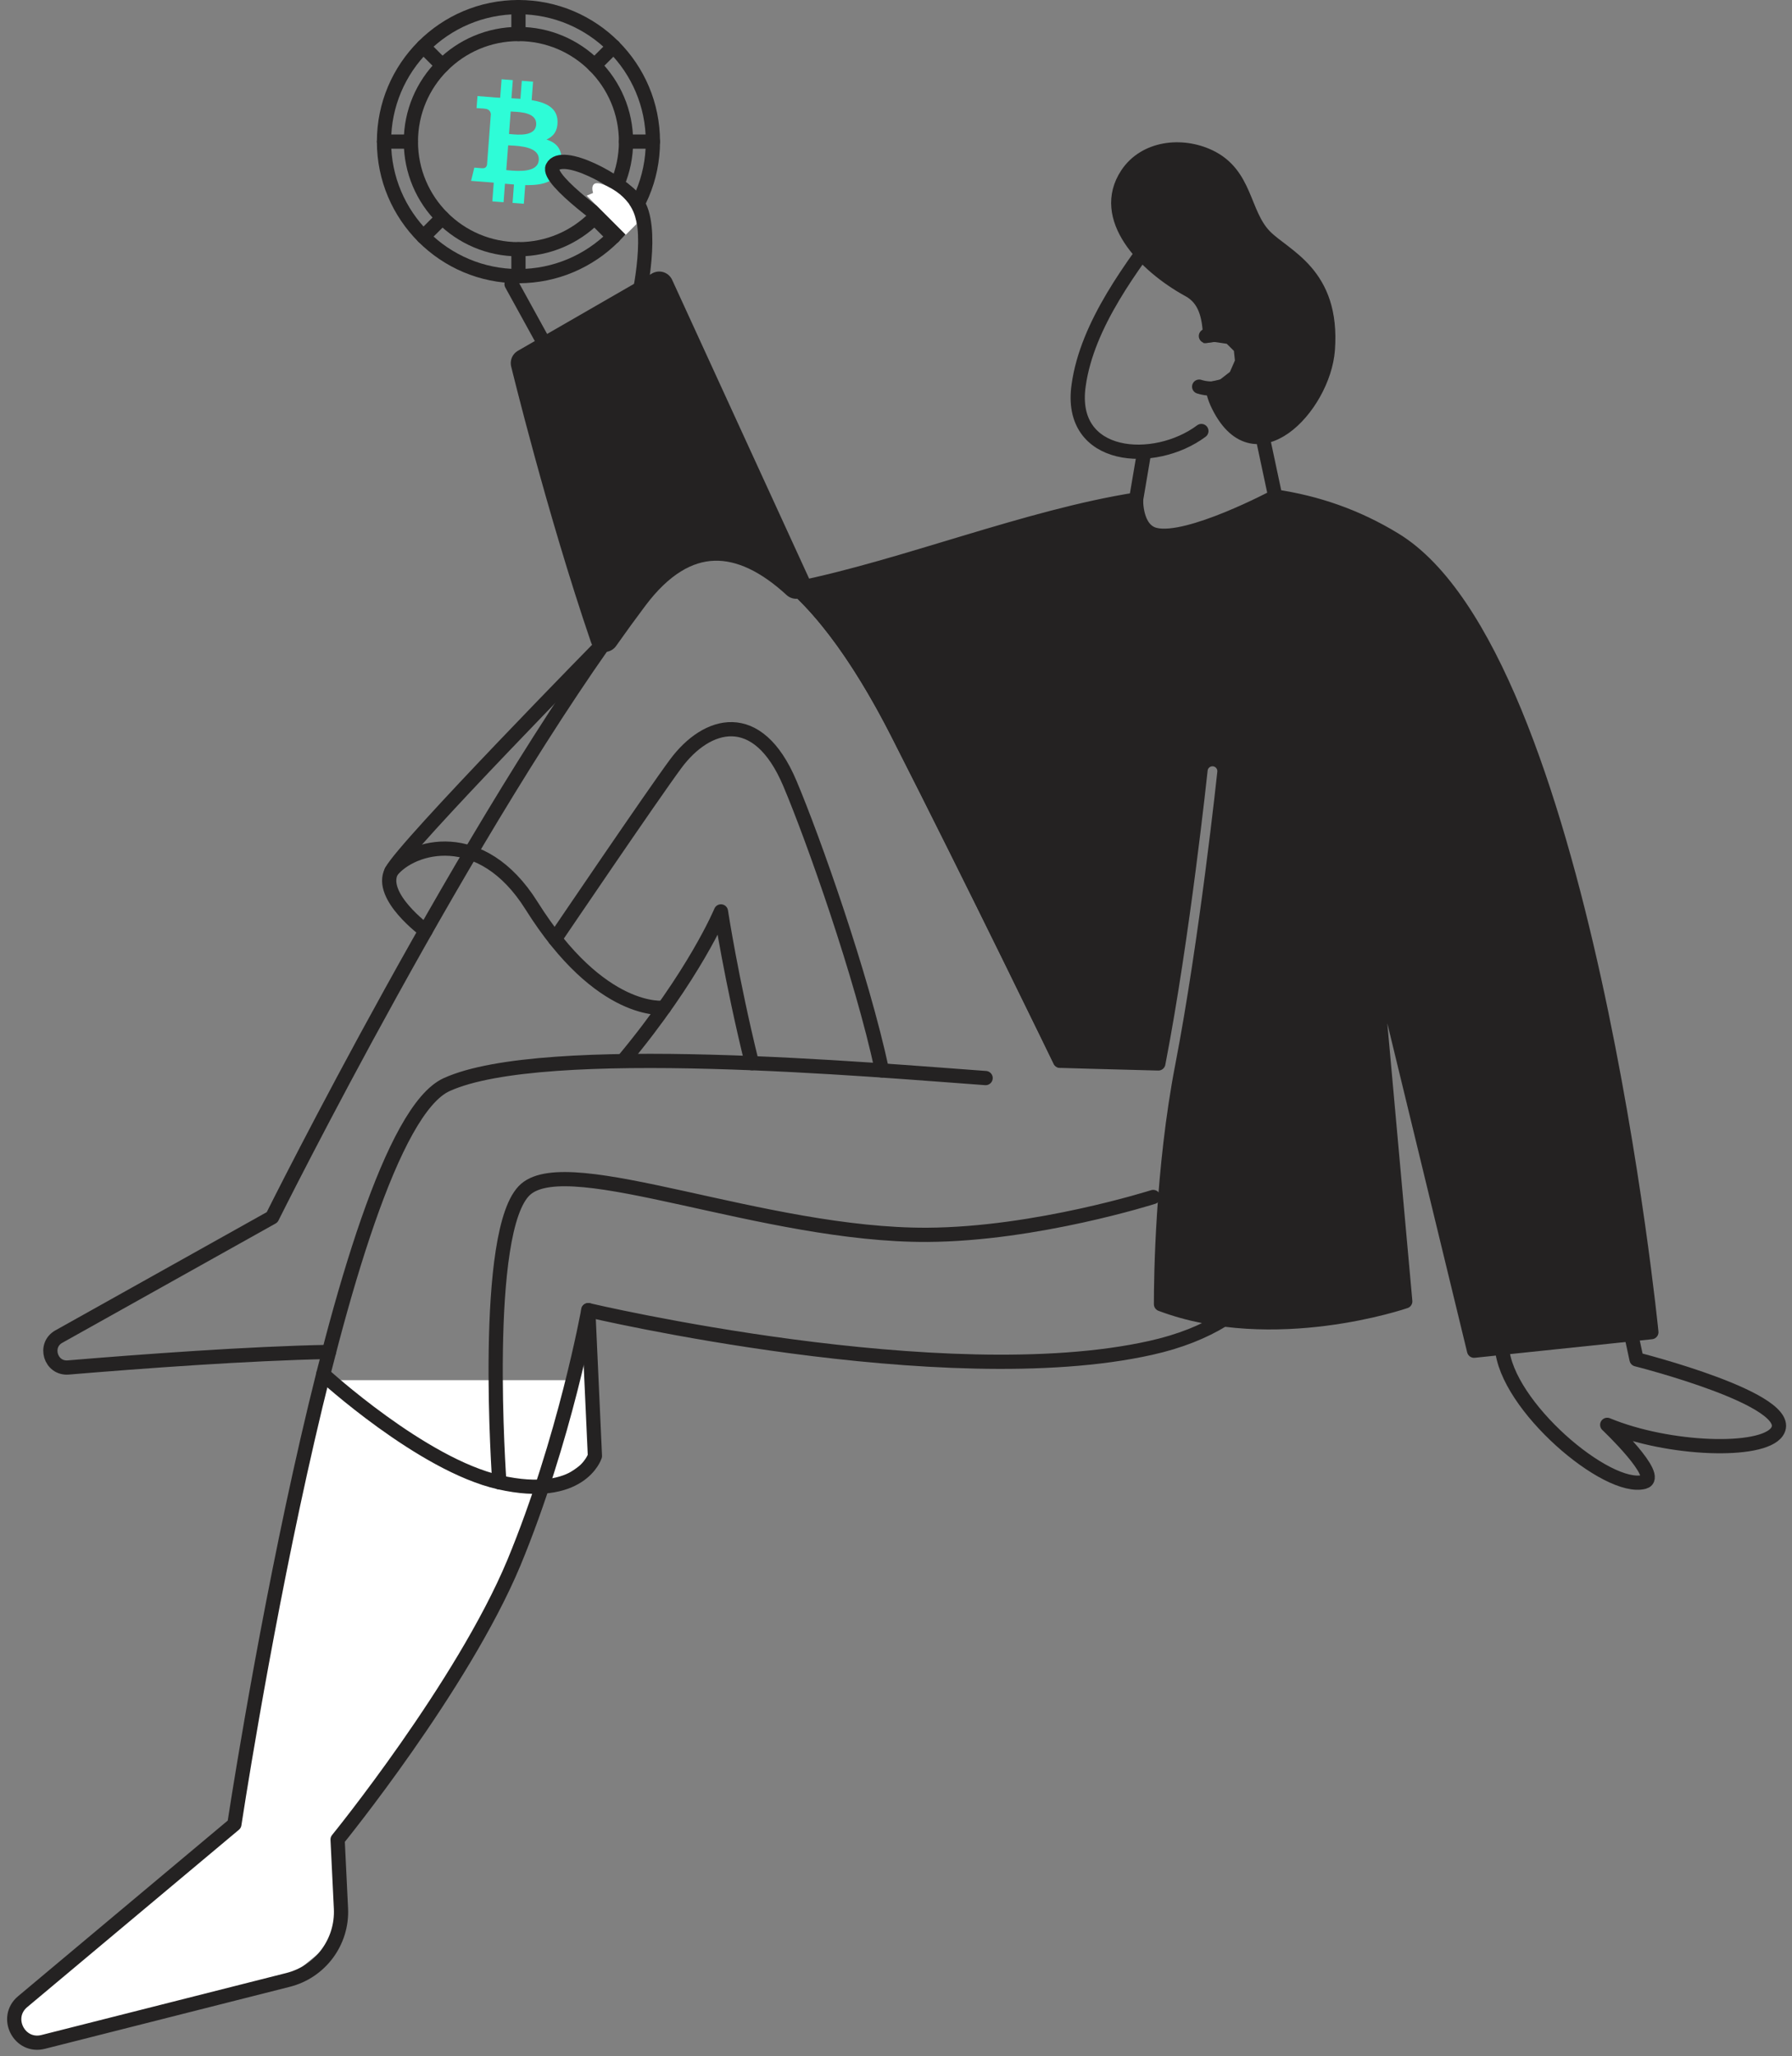 <svg width="252" height="289" viewBox="0 0 252 289" fill="none" xmlns="http://www.w3.org/2000/svg">
    <rect x="0" y="0" width="252" height="289" fill="#808080" stroke="none"/>
    <circle cx="72.907" cy="19.907" r="18.907" stroke="#242222" stroke-width="2" stroke-linecap="round" stroke-linejoin="round"/>
    <circle cx="72.907" cy="19.907" r="15.126" stroke="#242222" stroke-width="2" stroke-linecap="round" stroke-linejoin="round"/>
    <path d="M54 19.907H57.782" stroke="#242222" stroke-width="2" stroke-linecap="round" stroke-linejoin="round"/>
    <path d="M88.032 19.907H91.814" stroke="#242222" stroke-width="2" stroke-linecap="round" stroke-linejoin="round"/>
    <path d="M72.907 4.781V1" stroke="#242222" stroke-width="2" stroke-linecap="round" stroke-linejoin="round"/>
    <path d="M72.907 35.032V38.814" stroke="#242222" stroke-width="2" stroke-linecap="round" stroke-linejoin="round"/>
    <path d="M59.538 6.538L62.212 9.211" stroke="#242222" stroke-width="2" stroke-linecap="round" stroke-linejoin="round"/>
    <path d="M83.602 30.602L86.277 33.276" stroke="#242222" stroke-width="2" stroke-linecap="round" stroke-linejoin="round"/>
    <path d="M83.602 9.211L86.277 6.538" stroke="#242222" stroke-width="2" stroke-linecap="round" stroke-linejoin="round"/>
    <path d="M62.212 30.602L59.538 33.276" stroke="#242222" stroke-width="2" stroke-linecap="round" stroke-linejoin="round"/>
    <path fill-rule="evenodd" clip-rule="evenodd" d="M78.404 17.05C78.365 15.162 76.795 14.411 74.765 14.078L74.962 11.477L73.379 11.358L73.188 13.889C72.772 13.858 72.346 13.834 71.923 13.81L72.116 11.262L70.534 11.142L70.337 13.742C69.993 13.723 69.657 13.704 69.328 13.679L69.329 13.671L67.146 13.505L67.018 15.195C67.018 15.195 68.189 15.261 68.168 15.281C68.809 15.33 68.99 15.718 69.026 16.044L68.802 19.006C68.846 19.009 68.903 19.016 68.968 19.029L68.801 19.017L68.486 23.167C68.443 23.366 68.3 23.679 67.852 23.646C67.871 23.665 66.701 23.558 66.701 23.558L66.244 25.425L68.304 25.581C68.536 25.599 68.766 25.619 68.994 25.638L68.994 25.638C69.142 25.651 69.288 25.664 69.433 25.676L69.235 28.306L70.816 28.426L71.013 25.824C71.446 25.866 71.866 25.901 72.276 25.932L72.079 28.522L73.662 28.642L73.861 26.017C76.534 26.065 78.447 25.536 78.867 23.055C79.206 21.058 78.328 20.088 76.845 19.611C77.798 19.212 78.434 18.432 78.403 17.05L78.404 17.05ZM75.763 22.506C75.627 24.309 72.796 24.055 71.502 23.939C71.386 23.928 71.282 23.919 71.194 23.912L71.459 20.428C71.566 20.436 71.698 20.443 71.846 20.451C73.176 20.52 75.902 20.662 75.764 22.506L75.763 22.506ZM71.84 18.856C72.92 18.956 75.275 19.173 75.399 17.534C75.526 15.858 73.254 15.746 72.144 15.692C72.019 15.686 71.909 15.68 71.818 15.673L71.579 18.833C71.653 18.839 71.741 18.847 71.84 18.856Z" fill="#2EFCD7"/>
    <path d="M80 194H45.5L40 216.5L33 256L3.5 281L1.5 284L3.5 287H7.5L40 278.5L45.5 274L48.5 270.5L47 265.5V258.5L50.5 255L61.5 238.5L68.5 228.5L76.5 209.5L83 205V191L80 194Z" fill="white"/>
    <path d="M149.077 149.103C149.077 149.103 137.098 124.394 126.226 103.043C115.086 81.164 101.178 68.65 89.272 84.477C65.976 115.45 38.266 171.104 38.266 171.104L8.276 187.871C6.096 189.091 7.112 192.422 9.605 192.215C19.763 191.367 35.041 190.234 46.263 190.03" stroke="#242222" stroke-width="2" stroke-linecap="round" stroke-linejoin="round"/>
    <path d="M105.738 149.442C102.835 137.666 101.382 128.108 101.382 128.108C101.382 128.108 97.675 137.058 87.66 149.069" stroke="#242222" stroke-width="2" stroke-linecap="round" stroke-linejoin="round"/>
    <path d="M164.284 30.596C159.2 37.359 152.879 45.581 151.685 54.155C150.157 64.724 162.356 65.499 168.944 60.586" stroke="#242222" stroke-width="2" stroke-linecap="round" stroke-linejoin="round"/>
    <path d="M170.172 47.128C170.037 44.423 169.494 42.02 167.201 40.763C160.899 37.317 154.468 30.596 158.516 24.491C161.011 20.73 166.187 20.176 170.073 22.026C175.249 24.491 174.737 29.983 177.844 33.189C180.627 36.062 187.527 38.369 186.725 49.164C186.125 57.245 176.232 67.717 171.136 56.586C170.856 55.974 170.662 55.31 170.527 54.612L172.022 54.266L173.771 52.911L174.683 50.829L174.476 48.863L172.986 47.383L170.828 47.059L170.172 47.128Z" fill="#242222" stroke="#242222" stroke-width="2"/>
    <path d="M169.582 47.231C177.707 45.512 175.335 56.424 168.633 54.348" stroke="#242222" stroke-width="2" stroke-linecap="round" stroke-linejoin="round"/>
    <path d="M138.601 151.534C123.041 150.429 76.453 146.229 62.794 152.462C47.631 159.402 32.957 256.426 32.957 256.426L3.182 281.36C0.528 283.583 2.715 287.864 6.072 287.014L40.516 278.297C45.067 277.145 48.176 272.946 47.947 268.258L47.475 258.563C47.475 258.563 65.004 237.022 72.253 219.696C79.459 202.323 82.73 184.157 82.73 184.157C82.73 184.157 132.724 195.96 161.808 189.462C165.884 188.557 169.279 187.191 172.066 185.467" stroke="#242222" stroke-width="2" stroke-linecap="round" stroke-linejoin="round"/>
    <path d="M160.903 63.499L159.154 73.803" stroke="#242222" stroke-width="2" stroke-linecap="round" stroke-linejoin="round"/>
    <path d="M179.337 69.795L177.375 60.586" stroke="#242222" stroke-width="2" stroke-linecap="round" stroke-linejoin="round"/>
    <path d="M211.211 189.369C211.745 197.585 226.044 209.708 231.195 208.295C233.745 207.596 226.015 200.277 226.015 200.277C234.65 203.854 247.781 204.294 249.884 201.264C252.967 196.823 230.139 191.074 230.139 191.074C230.139 191.074 229.718 189.087 229.379 187.548" stroke="#242222" stroke-width="2" stroke-linecap="round" stroke-linejoin="round"/>
    <path d="M85.197 90.079C85.197 90.079 56.851 118.93 55.043 122.462C53.235 125.996 59.842 130.825 59.842 130.825" stroke="#242222" stroke-width="2" stroke-linecap="round" stroke-linejoin="round"/>
    <path d="M55.043 122.462C57.883 118.862 67.675 116.038 74.742 127.291C84.505 142.836 93.383 141.645 93.383 141.645" stroke="#242222" stroke-width="2" stroke-linecap="round" stroke-linejoin="round"/>
    <path d="M78.04 131.989C78.04 131.989 91.769 111.735 95.036 107.338C99.374 101.498 106.523 99.351 111.074 110.112C114.343 117.842 121.152 137.029 124.034 150.467" stroke="#242222" stroke-width="2" stroke-linecap="round" stroke-linejoin="round"/>
    <path d="M45.459 193.173C45.459 193.173 59.352 205.902 70.22 208.356C81.688 210.948 83.66 204.656 83.66 204.656L82.728 184.155" stroke="#242222" stroke-width="2" stroke-linecap="round" stroke-linejoin="round"/>
    <path d="M70.22 208.356C70.22 208.356 67.658 172.584 73.933 167.155C80.208 161.729 107.468 173.693 130.412 173.569C145.709 173.487 162.166 168.25 162.166 168.25" stroke="#242222" stroke-width="2" stroke-linecap="round" stroke-linejoin="round"/>
    <path d="M112.002 82.65C116.98 87.199 121.82 94.39 126.226 103.043C137.1 124.392 149.077 149.103 149.077 149.103C149.077 149.103 155.213 149.29 162.89 149.479C162.907 149.387 162.926 149.294 162.943 149.202C166.336 131.661 168.803 108.453 168.829 108.219C168.925 107.295 169.755 106.624 170.681 106.721C171.605 106.817 172.277 107.647 172.18 108.573C172.154 108.807 169.673 132.16 166.252 149.841C163.44 164.383 163.263 179.638 163.265 183.315C179.154 189.291 197.614 182.917 197.614 182.917L192.882 130.494L207.293 189.857L232.223 187.249C232.223 187.249 222.763 92.125 196.154 75.859C190.714 72.531 185.088 70.647 179.337 69.795C179.337 69.795 167.094 76.325 162.427 75.173C159.607 74.478 159.762 70.222 159.762 70.222C144.446 72.636 127.015 79.701 112.082 82.711" fill="#242222"/>
    <path d="M112.002 82.65C116.98 87.199 121.82 94.39 126.226 103.043C137.1 124.392 149.077 149.103 149.077 149.103C149.077 149.103 155.213 149.29 162.89 149.479C162.907 149.387 162.926 149.294 162.943 149.202C166.336 131.661 168.803 108.453 168.829 108.219C168.925 107.295 169.755 106.624 170.681 106.721C171.605 106.817 172.277 107.647 172.18 108.573C172.154 108.807 169.673 132.16 166.252 149.841C163.44 164.383 163.263 179.638 163.265 183.315C179.154 189.291 197.614 182.917 197.614 182.917L192.882 130.494L207.293 189.857L232.223 187.249C232.223 187.249 222.763 92.125 196.154 75.859C190.714 72.531 185.088 70.647 179.337 69.795C179.337 69.795 167.094 76.325 162.427 75.173C159.607 74.478 159.762 70.222 159.762 70.222C144.446 72.636 127.015 79.701 112.082 82.711" stroke="#242222" stroke-width="2" stroke-linecap="round" stroke-linejoin="round"/>
    <path d="M86.591 32.151C86.591 32.151 76.781 25.36 77.699 23.493C78.933 20.986 87.258 25.402 89.46 28.28C92.133 31.774 89.782 41.952 89.782 41.952" stroke="#242222" stroke-width="2" stroke-linecap="round" stroke-linejoin="round"/>
    <path d="M71.938 39.935L77.078 49.269" stroke="#242222" stroke-width="2" stroke-linecap="round" stroke-linejoin="round"/>
    <path d="M111.968 82.168L92.701 40.167L73.826 51.041C73.826 51.041 78.802 71.506 85.005 89.645C86.403 87.664 87.79 85.753 89.163 83.928C96.385 74.331 104.342 75.154 111.968 82.168Z" fill="#242222" stroke="#242222" stroke-width="4" stroke-linecap="round" stroke-linejoin="round"/>
    <path d="M86 26.5C89.5 28.5 89.5 31.5 89.5 31.5L88 33L82.5 27.5L83.403 27.125C83.403 27.125 82.5 24.5 86 26.5Z" fill="white"/>
</svg>
